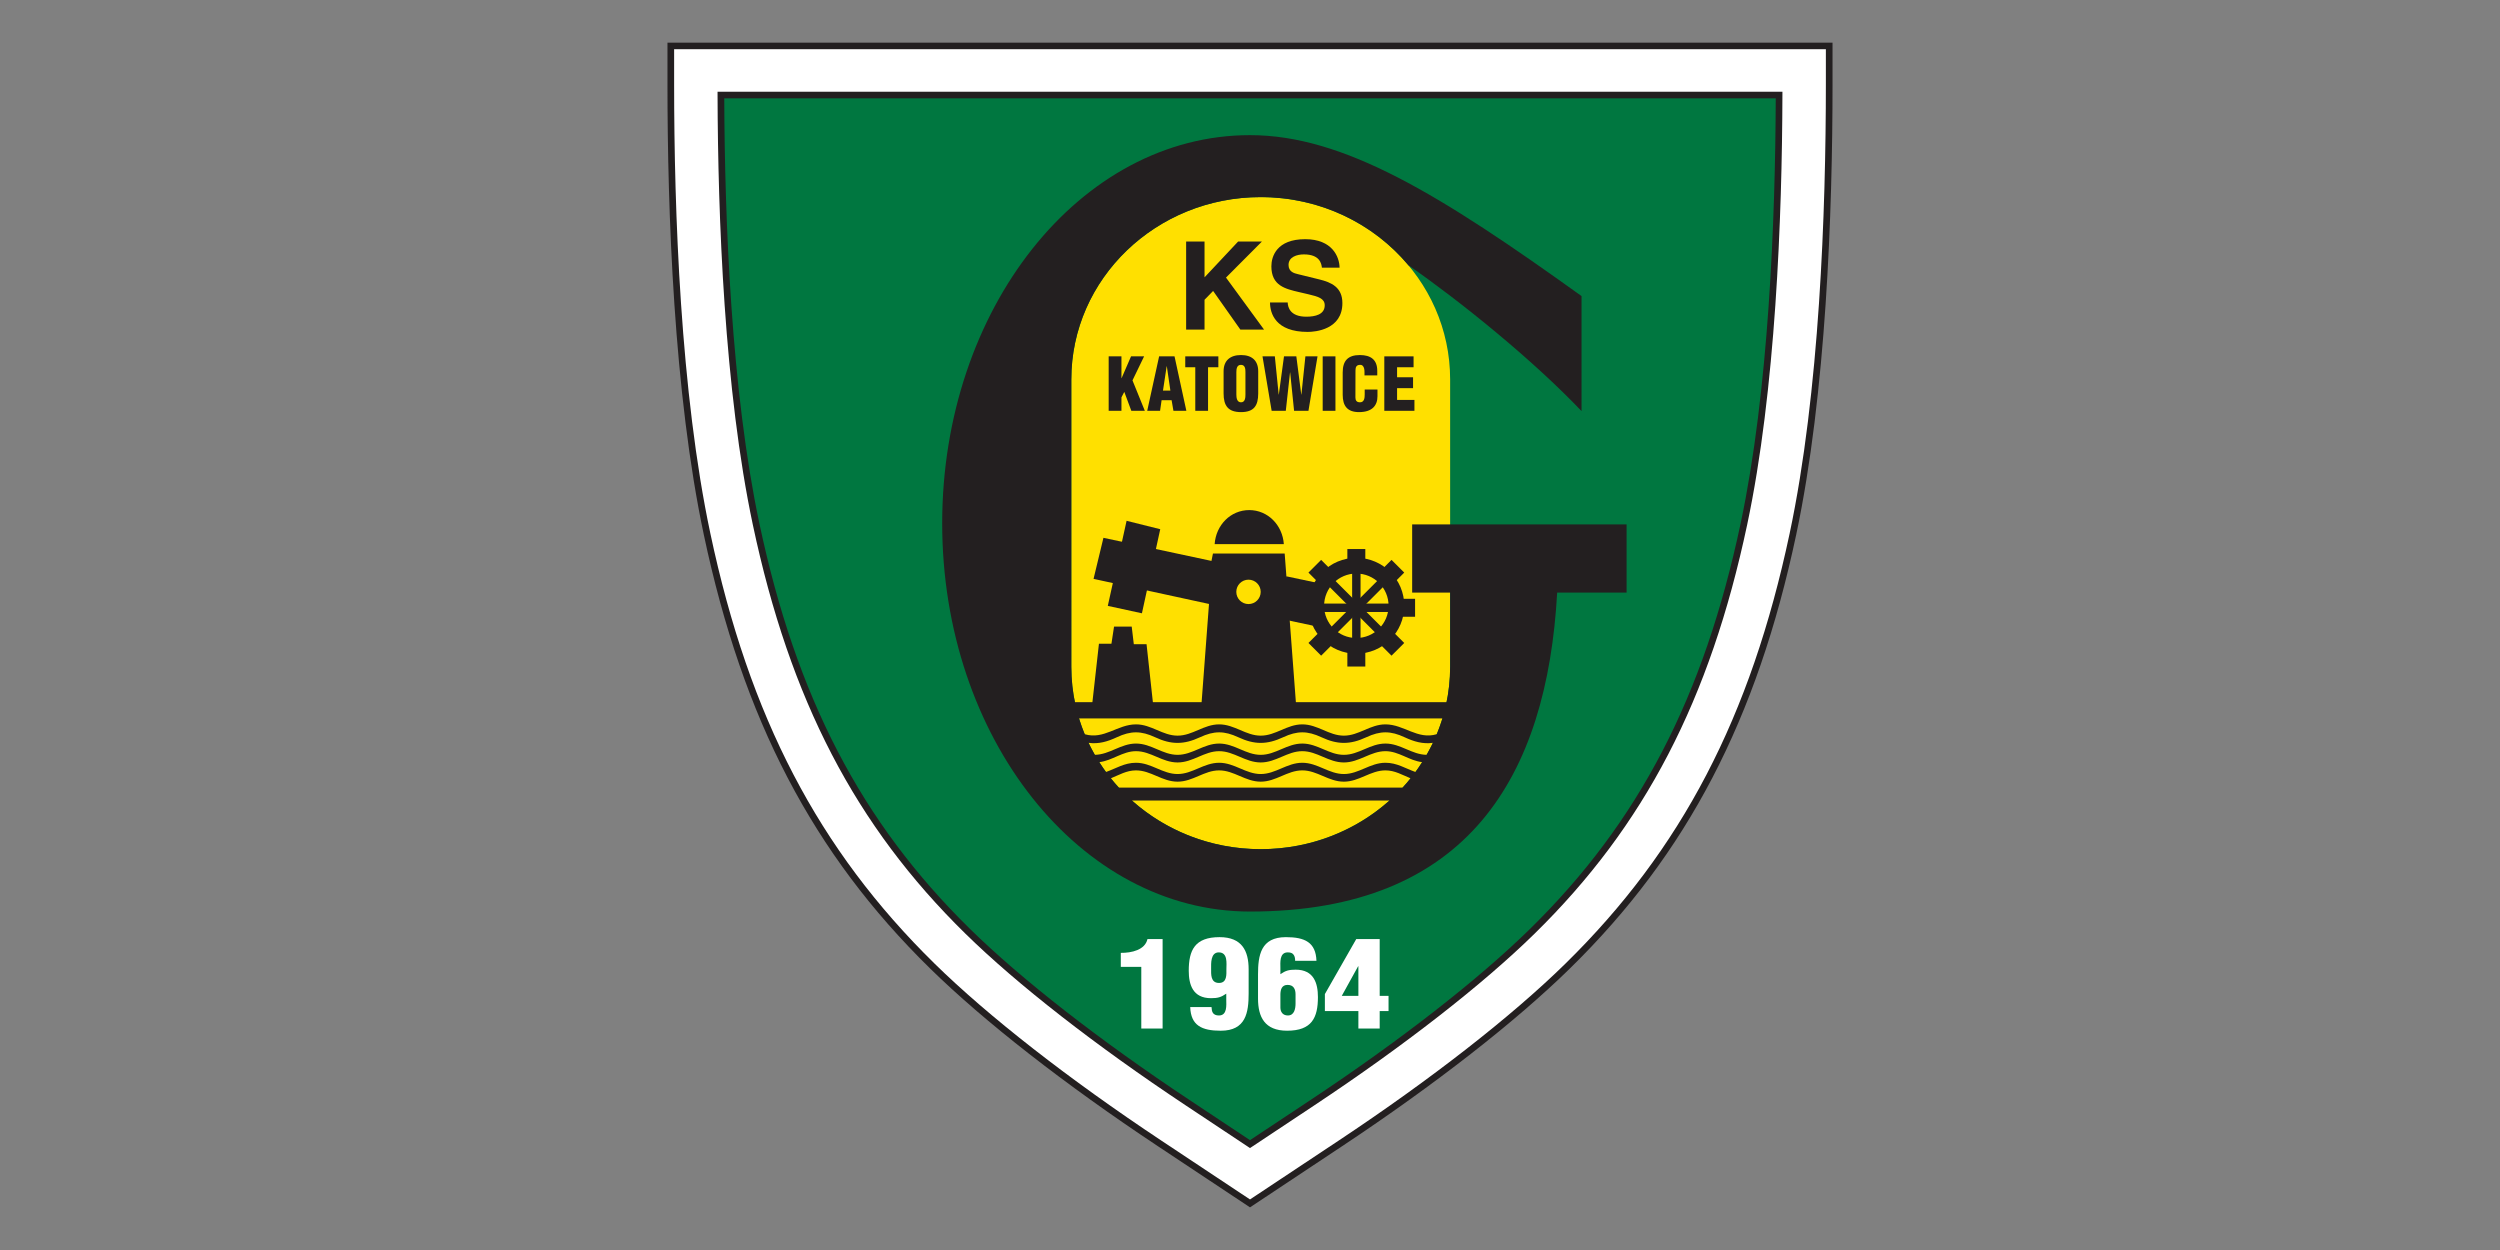 <?xml version="1.0" encoding="utf-8"?>
<!-- Generator: Adobe Illustrator 16.0.4, SVG Export Plug-In . SVG Version: 6.00 Build 0)  -->

<svg version="1.1" id="Warstwa_1" xmlns="http://www.w3.org/2000/svg" width="300px" height="150px" viewBox="0 0 300 150">
<rect x="0" y="0" width="300" height="150" fill="#808080" stroke="none"/>
<g>
	<path fill="#231F20" d="M219.504,5.118H80.096v4.96c0,15.292,0.757,37.092,4.364,54.1
		c4.705,22.186,13.071,38.229,27.126,52.016c6.486,6.363,16.195,13.939,27.338,21.336L150,144.883l11.077-7.354
		c11.143-7.396,20.851-14.973,27.338-21.336c14.055-13.787,22.42-29.83,27.126-52.016c3.606-17.008,4.363-38.807,4.363-54.1v-4.96
		H219.504z" />
	<path fill="#FFFFFF" d="M219.104,5.903c0,0.657,0,4.174,0,4.174
		c0,15.256-0.754,36.997-4.347,53.94c-4.672,22.027-12.971,37.947-26.907,51.619c-6.453,6.33-16.12,13.873-27.222,21.242
		c0,0-10.197,6.77-10.628,7.055c-0.43-0.285-10.627-7.055-10.627-7.055c-11.102-7.369-20.769-14.912-27.221-21.242
		c-13.938-13.672-22.237-29.592-26.908-51.619c-3.593-16.942-4.348-38.684-4.348-53.94c0,0,0-3.518,0-4.174
		C81.691,5.903,218.31,5.903,219.104,5.903z" />
	<path fill="#231F20" d="M213.492,11.011H86.106l0.001,0.394
		c0.042,14.616,0.811,35.428,4.234,51.572c4.452,20.996,12.314,36.123,25.492,49.048c6.226,6.107,15.621,13.432,26.456,20.623
		l7.71,5.119l7.711-5.119c10.835-7.191,20.23-14.516,26.456-20.623c13.178-12.926,21.04-28.053,25.492-49.048
		c3.424-16.144,4.192-36.957,4.233-51.572l0.002-0.394H213.492z" />
	<path fill="#007740" d="M213.09,11.796c-0.055,14.559-0.835,35.082-4.215,51.021
		c-4.419,20.835-12.214,35.841-25.274,48.654c-6.19,6.072-15.544,13.363-26.339,20.527c0,0-6.022,3.998-7.262,4.82
		c-0.422-0.281-7.261-4.82-7.261-4.82c-10.794-7.164-20.148-14.455-26.339-20.527c-13.062-12.812-20.856-27.818-25.274-48.654
		c-3.381-15.938-4.161-36.462-4.215-51.021C87.709,11.796,212.291,11.796,213.09,11.796z" />
	<path fill="#FFE000" d="M174.016,80.023c0,12.082-10.177,21.877-22.729,21.877
		s-22.729-9.795-22.729-21.877V45.53c0-12.083,10.176-21.878,22.729-21.878s22.729,9.795,22.729,21.878V80.023z" />
	<polygon fill="#231F20" points="144.544,39.549 142.336,39.549 142.336,28.981 
		144.544,28.981 144.544,33.278 148.577,28.981 151.433,28.981 147.119,33.309 151.683,39.549 148.842,39.549 145.574,34.913 
		144.544,35.972 	" />
	<path fill="#231F20" d="M154.523,36.296c0.015,0.589,0.309,1.708,2.236,1.708
		c1.046,0,2.208-0.25,2.208-1.369c0-0.824-0.794-1.044-1.913-1.31l-1.134-0.265c-1.706-0.397-3.355-0.78-3.355-3.105
		c0-1.178,0.634-3.253,4.063-3.253c3.237,0,4.105,2.119,4.12,3.415h-2.119c-0.059-0.471-0.235-1.589-2.164-1.589
		c-0.839,0-1.84,0.309-1.84,1.266c0,0.824,0.677,1,1.119,1.104l2.576,0.633c1.442,0.353,2.767,0.942,2.767,2.84
		c0,3.179-3.238,3.459-4.165,3.459c-3.856,0-4.52-2.222-4.52-3.533H154.523z" />
	<polygon fill="#231F20" points="133.041,49.296 133.041,42.763 134.574,42.763 
		134.574,45.376 134.592,45.376 135.725,42.763 137.292,42.763 135.898,45.646 137.379,49.296 135.759,49.296 134.914,47.023 
		134.574,47.685 134.574,49.296 	" />
	<path fill="#231F20" d="M137.666,49.296l1.429-6.533h1.848l1.42,6.533h-1.551
		l-0.218-1.271h-1.202l-0.183,1.271H137.666L137.666,49.296z M140.019,43.948h-0.018l-0.444,2.927h0.889L140.019,43.948z" />
	<polygon fill="#231F20" points="142.231,42.763 146.203,42.763 146.203,44.07 
		144.966,44.07 144.966,49.296 143.434,49.296 143.434,44.07 142.231,44.07 	" />
	<path fill="#231F20" d="M150.986,47.214c0,1.472-0.514,2.239-2.064,2.239
		s-2.091-0.767-2.091-2.239v-2.657c0-1.254,0.749-1.952,2.091-1.952c1.341,0,2.064,0.697,2.064,1.952V47.214L150.986,47.214z
		 M149.453,44.663c0-0.401-0.035-0.88-0.541-0.88c-0.487,0-0.549,0.479-0.549,0.88v2.683c0,0.374,0.062,0.932,0.559,0.932
		c0.496,0,0.531-0.558,0.531-0.932V44.663z" />
	<polygon fill="#231F20" points="156.151,47.346 156.169,47.346 156.648,42.763 
		158.103,42.763 157.015,49.296 155.29,49.296 154.819,44.697 154.802,44.697 154.296,49.296 152.598,49.296 151.5,42.763 
		152.98,42.763 153.442,47.354 153.46,47.336 154.079,42.763 155.56,42.763 	" />
	<rect x="158.722" y="42.763" fill="#231F20" width="1.532" height="6.533" />
	<path fill="#231F20" d="M163.739,45.046v-0.418c0-0.558-0.201-0.845-0.488-0.845
		c-0.479-0.009-0.593,0.252-0.593,0.679l-0.009,3.231c0,0.366,0.149,0.584,0.55,0.584c0.523,0,0.565-0.54,0.565-0.941v-0.592h1.533
		v0.801c0,1.124-0.645,1.908-2.212,1.908c-1.411,0-1.961-0.749-1.961-2.082v-2.683c0-1.419,0.653-2.082,2.057-2.082
		c1.307,0,2.091,0.558,2.091,1.891v0.549H163.739z" />
	<polygon fill="#231F20" points="166.117,49.296 166.117,42.763 169.628,42.763 
		169.628,44.07 167.65,44.07 167.65,45.272 169.567,45.272 169.567,46.579 167.65,46.579 167.65,47.99 169.732,47.99 
		169.732,49.296 	" />
	<path fill="#FFFFFF" d="M136.956,116.025h-2.46v-1.682c1.303,0.014,2.91-0.352,3.2-1.652
		h1.817v10.73h-2.558V116.025z" />
	<path fill="#FFFFFF" d="M145.383,120.85c0.016,0.275,0.048,0.541,0.177,0.715
		c0.128,0.176,0.354,0.293,0.707,0.293c1.03,0,0.885-1.258,0.885-1.887v-0.73c-0.644,0.439-1.029,0.541-1.833,0.541
		c-2.188,0-2.669-1.637-2.669-3.289c0-2.471,0.724-4.035,3.698-4.035c2.701,0,3.489,1.668,3.489,3.859v2.895
		c0,2.281-0.321,4.475-3.345,4.475c-2.283,0-3.586-0.629-3.666-2.836H145.383L145.383,120.85z M145.334,116.229
		c0,0.674-0.08,1.725,0.949,1.725c0.98,0,0.885-1.037,0.885-1.65c0-0.688,0.192-2.018-0.917-2.018
		C145.254,114.285,145.334,115.645,145.334,116.229z" />
	<path fill="#FFFFFF" d="M155.417,115.293c0-0.293-0.048-0.541-0.177-0.715
		c-0.129-0.191-0.337-0.293-0.708-0.293c-1.028,0-0.885,1.258-0.885,1.885v0.732c0.644-0.439,1.03-0.541,1.834-0.541
		c2.187,0,2.67,1.637,2.67,3.289c0,2.471-0.725,4.035-3.699,4.035c-2.701,0-3.49-1.666-3.49-3.859v-2.896
		c0-2.279,0.323-4.473,3.346-4.473c2.283,0,3.586,0.629,3.666,2.836H155.417L155.417,115.293z M155.465,120.424v-1.096
		c0-0.568-0.192-1.141-0.949-1.141c-0.706,0-0.852,0.557-0.868,1.111v1.607c0,0.512,0.274,0.951,0.901,0.951
		C155.305,121.857,155.465,121.068,155.465,120.424z" />
	<path fill="#FFFFFF" d="M158.987,119.285l3.762-6.594h2.814v6.812h1.062v1.828h-1.062
		v2.09h-2.557v-2.09h-4.02V119.285L158.987,119.285z M163.007,119.504v-3.553h-0.032l-1.962,3.553H163.007z" />
	<path fill="#231F20" d="M169.459,62.926v8.186h4.557v8.912
		c0,1.588-0.178,3.139-0.511,4.631c-16.428,0-27.329,0-44.436,0c-0.335-1.492-0.512-3.043-0.512-4.631V45.53
		c0-12.083,10.176-21.878,22.729-21.878c7.16,0,13.546,3.188,17.712,8.169c6.194,4.292,14.935,11.354,20.787,17.512V35.529
		C172.864,23.376,161.273,16.217,150,16.217c-20.399,0-36.937,20.856-36.937,46.584s16.537,46.585,36.937,46.585
		c26.185,0,35.639-16.254,36.861-38.275h8.331v-8.186H169.459L169.459,62.926z M151.286,101.9c-5.966,0-11.394-2.213-15.448-5.832
		h30.897C162.68,99.688,157.252,101.9,151.286,101.9L151.286,101.9z M168.311,94.516h-34.049c-0.333-0.361-0.652-0.736-0.961-1.121
		c1.004-0.404,1.886-0.949,3.018-0.949c1.797,0,3.146,1.354,4.989,1.354c1.844,0,3.193-1.354,4.989-1.354
		c1.797,0,3.146,1.354,4.989,1.354s3.193-1.354,4.989-1.354c1.797,0,3.146,1.354,4.99,1.354c1.843,0,3.192-1.354,4.988-1.354
		c1.132,0,2.015,0.545,3.017,0.951C168.963,93.779,168.645,94.154,168.311,94.516L168.311,94.516z M169.855,92.639
		c-1.231-0.436-2.218-1.107-3.602-1.107c-1.843,0-3.192,1.352-4.988,1.352c-1.797,0-3.146-1.352-4.99-1.352
		c-1.843,0-3.192,1.352-4.989,1.352c-1.796,0-3.146-1.352-4.989-1.352c-1.843,0-3.193,1.352-4.989,1.352
		c-1.797,0-3.146-1.352-4.989-1.352c-1.383,0-2.37,0.672-3.602,1.107c-0.281-0.385-0.546-0.779-0.802-1.182
		c1.568-0.182,2.8-1.316,4.403-1.316c1.797,0,3.146,1.354,4.989,1.354c1.844,0,3.193-1.354,4.989-1.354
		c1.797,0,3.146,1.354,4.989,1.354s3.193-1.354,4.989-1.354c1.798,0,3.146,1.354,4.99,1.354c1.843,0,3.193-1.354,4.988-1.354
		c1.604,0,2.834,1.133,4.403,1.316C170.401,91.859,170.138,92.254,169.855,92.639L169.855,92.639z M171.19,90.578
		c-1.775-0.023-3.109-1.352-4.937-1.352c-1.843,0-3.192,1.354-4.988,1.354c-1.797,0-3.146-1.354-4.99-1.354
		c-1.843,0-3.192,1.354-4.989,1.354c-1.796,0-3.146-1.354-4.989-1.354c-1.843,0-3.193,1.354-4.989,1.354
		c-1.797,0-3.146-1.354-4.989-1.354c-1.827,0-3.16,1.328-4.936,1.352c-0.27-0.471-0.526-0.947-0.76-1.438
		c1.217,0.172,2.3-0.156,3.398-0.67c1.686-0.787,2.913-0.783,4.599,0.002c1.933,0.904,3.446,0.9,5.379-0.002
		c1.687-0.785,2.914-0.785,4.6,0.002c1.933,0.902,3.446,0.9,5.379-0.002c1.687-0.785,2.914-0.785,4.6,0.002
		c1.933,0.902,3.447,0.9,5.379-0.002c1.687-0.785,2.914-0.785,4.6,0.002c1.097,0.512,2.179,0.84,3.395,0.668
		C171.716,89.631,171.459,90.107,171.19,90.578L171.19,90.578z M172.411,88.104c-2.307,0.691-3.932-1.18-6.157-1.18
		c-1.843,0-3.192,1.354-4.988,1.354c-1.797,0-3.146-1.354-4.99-1.354c-1.843,0-3.192,1.354-4.989,1.354
		c-1.796,0-3.146-1.354-4.989-1.354c-1.843,0-3.193,1.354-4.989,1.354c-1.797,0-3.146-1.354-4.989-1.354
		c-2.227,0-3.85,1.871-6.155,1.18c-0.257-0.619-0.485-1.252-0.683-1.896h43.612C172.896,86.852,172.666,87.484,172.411,88.104z" />
	<polygon fill="#231F20" points="138.49,85.59 137.586,77.307 136.057,77.307 
		135.806,75.195 133.684,75.195 133.372,77.252 131.873,77.252 130.938,85.617 	" />
	<polygon fill="#231F20" points="135.191,62.496 132.936,72.705 137.031,73.595 
		139.228,63.505 	" />
	<path fill="#231F20" d="M149.907,61.21c-2.237,0-3.992,1.801-4.15,4.083h8.302
		C153.9,63.011,152.145,61.21,149.907,61.21z" />
	<path fill="#231F20" d="M132.413,64.538l-1.187,4.926l13.854,3.01l-1.01,13.44
		l11.573,0.178l-1.482-19.672h-8.606l-0.179,0.89L132.413,64.538L132.413,64.538z M149.82,69.561c0.809,0,1.465,0.655,1.465,1.463
		c0,0.809-0.656,1.464-1.465,1.464s-1.464-0.655-1.464-1.464C148.356,70.216,149.012,69.561,149.82,69.561z" />
	<rect x="124.633" y="84.26" fill="#231F20" width="54.716" height="1.906" />
	<polygon fill="#231F20" points="154.354,69.155 158.571,70.049 157.589,75.084 
		153.373,74.19 	" />
	<g>
		<path fill="#231F20" d="M162.76,66.94c1.589,0,3.027,0.644,4.067,1.685c1.041,1.041,1.685,2.479,1.685,4.067
			c0,1.588-0.644,3.026-1.685,4.067c-1.04,1.041-2.479,1.684-4.067,1.684c-1.588,0-3.025-0.643-4.066-1.684
			s-1.685-2.479-1.685-4.067c0-1.588,0.644-3.026,1.685-4.067S161.172,66.94,162.76,66.94L162.76,66.94z M165.496,69.957
			c-0.7-0.7-1.668-1.133-2.736-1.133c-1.067,0-2.035,0.433-2.734,1.133c-0.7,0.7-1.134,1.667-1.134,2.735s0.434,2.036,1.134,2.736
			c0.699,0.701,1.667,1.132,2.734,1.132c1.068,0,2.036-0.432,2.736-1.132c0.7-0.7,1.133-1.668,1.133-2.736
			S166.196,70.657,165.496,69.957z" />
		<polygon fill="#231F20" points="167.459,71.856 169.81,71.856 169.81,72.429 
			169.81,73.438 169.81,74.011 167.459,74.011 167.459,73.438 162.76,73.438 162.76,72.429 167.459,72.429 		" />
		<polygon fill="#231F20" points="163.838,77.633 163.838,79.984 163.265,79.984 
			162.257,79.984 161.683,79.984 161.683,77.633 162.257,77.633 162.257,72.934 163.265,72.934 163.265,77.633 		" />
		<polygon fill="#231F20" points="160.199,77.018 158.537,78.68 158.132,78.275 
			157.419,77.562 157.014,77.156 158.676,75.495 159.081,75.9 162.404,72.578 163.117,73.291 159.794,76.613 		" />
		<polygon fill="#231F20" points="158.676,70.374 157.014,68.711 157.419,68.306 
			158.132,67.593 158.537,67.187 160.199,68.849 159.794,69.255 163.117,72.578 162.404,73.291 159.081,69.968 		" />
		<polygon fill="#231F20" points="158.062,71.856 155.71,71.856 155.71,72.429 
			155.71,73.438 155.71,74.011 158.062,74.011 158.062,73.438 162.76,73.438 162.76,72.429 158.062,72.429 		" />
		<polygon fill="#231F20" points="163.838,68.235 163.838,65.884 163.265,65.884 
			162.257,65.884 161.683,65.884 161.683,68.235 162.257,68.235 162.257,72.934 163.265,72.934 163.265,68.235 		" />
		<polygon fill="#231F20" points="166.845,70.374 168.508,68.711 168.103,68.306 
			167.389,67.593 166.983,67.187 165.32,68.849 165.726,69.255 162.404,72.578 163.117,73.291 166.438,69.968 		" />
		<polygon fill="#231F20" points="165.32,77.018 166.983,78.68 167.389,78.275 
			168.103,77.562 168.508,77.156 166.845,75.495 166.438,75.9 163.117,72.578 162.404,73.291 165.726,76.613 		" />
	</g>
</g>
</svg>
